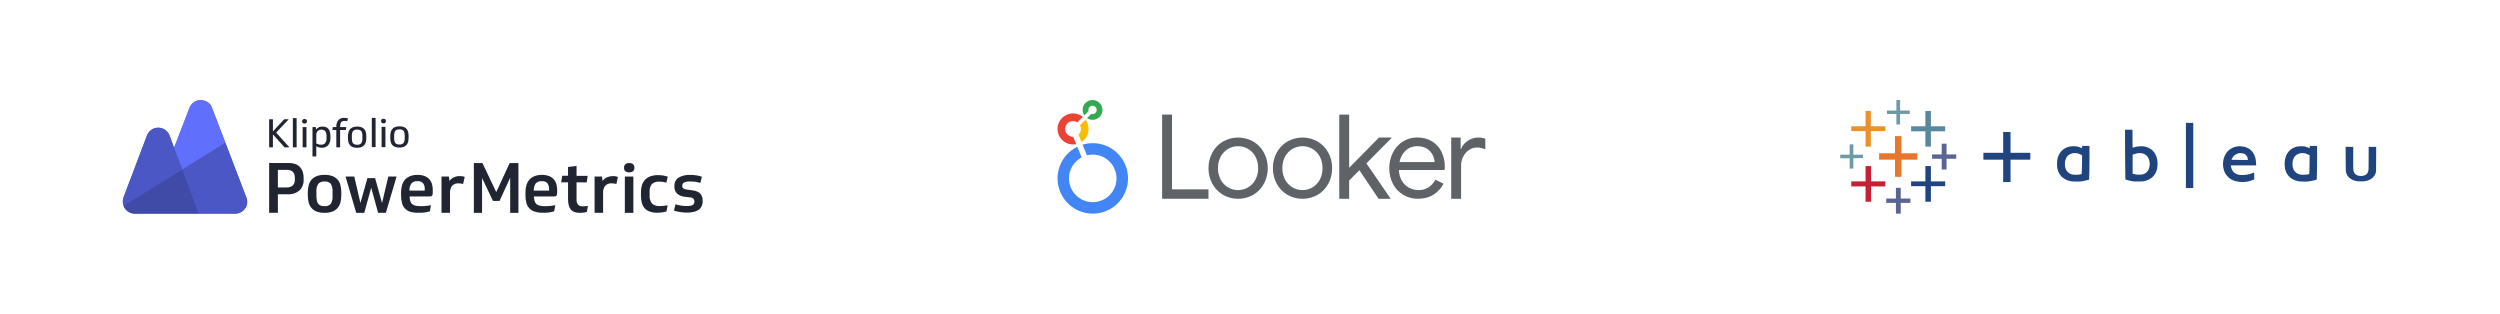 <?xml version="1.0" encoding="utf-8"?>
<svg xmlns="http://www.w3.org/2000/svg" fill="none" height="138" viewBox="0 0 1100 138" width="1100">
<g filter="url(#filter0_d_129_3888)">
<rect fill="white" height="110" rx="32" width="335.165" x="14" y="10"/>
<path d="M108.38 82.894L99.193 58.795L93.259 43.433C93.032 42.723 92.633 42.08 92.099 41.561C91.565 41.041 90.912 40.662 90.197 40.457C89.55 40.206 88.86 40.086 88.167 40.105C87.473 40.124 86.791 40.281 86.159 40.566C85.526 40.852 84.957 41.261 84.484 41.77C84.01 42.279 83.643 42.877 83.402 43.529L76.626 61.052L76.607 61.004L74.597 55.531C74.311 54.855 73.892 54.243 73.366 53.732C72.84 53.221 72.218 52.82 71.535 52.554C70.888 52.303 70.198 52.184 69.505 52.203C68.812 52.221 68.129 52.378 67.497 52.664C66.865 52.95 66.295 53.359 65.822 53.868C65.349 54.376 64.981 54.974 64.74 55.627L54.404 82.799C53.926 84.001 53.926 85.341 54.404 86.543C54.517 86.962 54.712 87.353 54.979 87.695C55.465 88.415 56.121 89.003 56.89 89.405C57.658 89.807 58.514 90.011 59.381 89.999H103.499C104.366 90.011 105.222 89.807 105.99 89.405C106.759 89.003 107.415 88.415 107.901 87.695C108.395 87.008 108.7 86.202 108.784 85.359C108.868 84.516 108.729 83.666 108.38 82.894Z" fill="#4B57C5"/>
<path d="M87.517 89.999H59.314C58.456 89.998 57.611 89.789 56.851 89.389C56.091 88.99 55.439 88.412 54.95 87.705C54.695 87.336 54.489 86.936 54.337 86.514L80.177 70.557L87.517 89.999Z" fill="#404BA8"/>
<path d="M107.786 87.686C107.299 88.398 106.646 88.981 105.884 89.384C105.122 89.787 104.274 89.998 103.413 89.999L87.517 89.999L80.177 70.557L99.135 58.795L108.361 82.798C108.668 83.599 108.776 84.462 108.676 85.313C108.576 86.165 108.27 86.979 107.786 87.686Z" fill="#4B57C5"/>
<path d="M99.135 58.795L80.177 70.557L76.562 61.021L83.344 43.433C83.726 42.424 84.404 41.555 85.29 40.942C86.175 40.328 87.226 40 88.302 40C89.377 40 90.428 40.328 91.313 40.942C92.199 41.555 92.878 42.424 93.259 43.433L99.135 58.795Z" fill="#6070FC"/>
<path d="M80.177 70.557L54.337 86.514C53.888 85.317 53.888 83.996 54.337 82.798L64.635 55.607C65.013 54.604 65.684 53.739 66.561 53.125C67.438 52.511 68.479 52.178 69.548 52.169C70.617 52.159 71.664 52.474 72.552 53.073C73.439 53.671 74.125 54.524 74.521 55.521L76.559 61.003L80.177 70.557Z" fill="#4B57C5"/>
<path d="M120.084 55.137V60.813H118.423V48.49H120.084V53.804L125.051 48.49H127.025L121.503 54.34L127.336 60.813H125.173L120.084 55.137Z" fill="#202531"/>
<path d="M130.518 60.831H128.857V47.971H130.518V60.831Z" fill="#202531"/>
<path d="M133.997 48.369C134.712 48.369 135.07 48.704 135.07 49.373C135.07 50.043 134.712 50.377 133.997 50.377C133.281 50.377 132.924 50.042 132.924 49.373C132.924 48.704 133.282 48.369 133.997 48.369ZM133.166 51.9H134.845V60.831H133.166V51.9Z" fill="#202531"/>
<path d="M145.385 56.694C145.473 57.859 145.114 59.013 144.381 59.922C144.021 60.291 143.586 60.578 143.105 60.765C142.625 60.951 142.11 61.033 141.595 61.004C141.172 61.009 140.749 60.956 140.34 60.848C139.931 60.73 139.539 60.561 139.172 60.346V64.846H137.493V51.9H138.947L139.085 52.956C139.421 52.522 139.859 52.179 140.361 51.959C140.863 51.738 141.412 51.646 141.959 51.692C142.454 51.684 142.946 51.767 143.412 51.935C143.832 52.092 144.205 52.354 144.494 52.696C144.812 53.089 145.039 53.547 145.161 54.038C145.322 54.685 145.397 55.352 145.385 56.019L145.385 56.694ZM143.671 56.123C143.747 55.294 143.562 54.462 143.144 53.743C142.937 53.504 142.676 53.317 142.382 53.198C142.089 53.079 141.772 53.032 141.456 53.059C141.145 53.036 140.832 53.076 140.537 53.179C140.242 53.282 139.972 53.444 139.743 53.657C139.304 54.239 139.101 54.965 139.172 55.69V59.117C139.471 59.285 139.787 59.419 140.115 59.515C140.473 59.613 140.843 59.66 141.214 59.654C141.566 59.691 141.922 59.644 142.253 59.518C142.584 59.392 142.88 59.189 143.118 58.927C143.539 58.249 143.733 57.455 143.671 56.66L143.671 56.123Z" fill="#202531"/>
<path d="M152.377 51.9L152.169 53.198H149.642V60.831H147.981V53.198H146.251L146.458 51.9H147.981C147.897 50.81 148.214 49.726 148.873 48.854C149.21 48.505 149.619 48.235 150.072 48.062C150.525 47.888 151.01 47.816 151.494 47.85C151.796 47.848 152.098 47.874 152.395 47.928C152.634 47.971 152.871 48.026 153.105 48.092L152.793 49.338C152.425 49.246 152.047 49.2 151.668 49.2C151.329 49.189 150.992 49.242 150.673 49.356C150.423 49.451 150.209 49.62 150.058 49.84C149.894 50.095 149.785 50.381 149.738 50.68C149.669 51.083 149.637 51.491 149.643 51.9L152.377 51.9Z" fill="#202531"/>
<path d="M157.138 51.684C157.81 51.662 158.48 51.771 159.11 52.004C159.592 52.19 160.018 52.497 160.348 52.895C160.661 53.291 160.88 53.753 160.988 54.245C161.114 54.802 161.175 55.371 161.171 55.941V56.755C161.176 57.332 161.109 57.907 160.972 58.468C160.851 58.962 160.624 59.423 160.305 59.818C159.971 60.215 159.542 60.522 159.059 60.709C158.445 60.939 157.793 61.048 157.138 61.029C156.466 61.051 155.796 60.942 155.165 60.709C154.683 60.523 154.257 60.217 153.927 59.818C153.614 59.422 153.395 58.961 153.287 58.468C153.161 57.906 153.1 57.331 153.105 56.755V55.941C153.1 55.37 153.167 54.8 153.304 54.245C153.424 53.752 153.651 53.29 153.97 52.895C154.304 52.498 154.733 52.192 155.216 52.004C155.83 51.774 156.483 51.665 157.138 51.684ZM157.154 59.68C157.486 59.718 157.821 59.677 158.134 59.562C158.447 59.446 158.728 59.258 158.955 59.014C159.346 58.348 159.522 57.577 159.457 56.807V55.907C159.464 55.463 159.426 55.019 159.344 54.583C159.287 54.26 159.157 53.955 158.963 53.691C158.78 53.457 158.534 53.28 158.254 53.181C157.9 53.062 157.528 53.006 157.154 53.016C156.779 53.006 156.404 53.062 156.047 53.181C155.764 53.278 155.514 53.456 155.329 53.691C155.135 53.956 155.002 54.26 154.939 54.583C154.852 55.019 154.811 55.462 154.818 55.907V56.807C154.811 57.254 154.852 57.701 154.939 58.139C154.999 58.462 155.133 58.767 155.329 59.031C155.516 59.261 155.765 59.433 156.047 59.524C156.405 59.636 156.779 59.689 157.154 59.68Z" fill="#202531"/>
<path d="M165.259 60.727H163.598V47.867H165.259V60.727Z" fill="#202531"/>
<path d="M168.738 48.266C169.454 48.266 169.811 48.6 169.811 49.269C169.811 49.939 169.454 50.273 168.738 50.273C168.022 50.273 167.665 49.938 167.665 49.269C167.665 48.6 168.022 48.266 168.738 48.266ZM167.907 51.796H169.586V60.727H167.907V51.796Z" fill="#202531"/>
<path d="M175.749 51.58C176.421 51.559 177.092 51.667 177.723 51.9C178.205 52.087 178.631 52.393 178.96 52.791C179.273 53.187 179.492 53.649 179.601 54.142C179.726 54.698 179.787 55.267 179.782 55.837V56.651C179.787 57.228 179.72 57.804 179.583 58.364C179.463 58.858 179.235 59.319 178.916 59.715C178.583 60.112 178.154 60.418 177.67 60.606C177.057 60.836 176.404 60.944 175.749 60.926C175.077 60.947 174.407 60.838 173.776 60.606C173.294 60.419 172.868 60.112 172.539 59.715C172.226 59.319 172.007 58.857 171.898 58.364C171.773 57.802 171.712 57.227 171.717 56.651V55.837C171.712 55.266 171.779 54.696 171.916 54.142C172.036 53.648 172.263 53.187 172.582 52.791C172.916 52.394 173.344 52.088 173.828 51.9C174.442 51.67 175.094 51.561 175.749 51.58ZM175.767 59.576C176.098 59.614 176.434 59.573 176.746 59.458C177.059 59.342 177.34 59.154 177.567 58.91C177.958 58.244 178.133 57.473 178.068 56.703V55.803C178.075 55.359 178.037 54.916 177.956 54.479C177.899 54.157 177.768 53.852 177.575 53.587C177.392 53.353 177.146 53.176 176.866 53.077C176.512 52.958 176.14 52.902 175.767 52.912C175.391 52.903 175.016 52.959 174.659 53.077C174.375 53.175 174.126 53.352 173.941 53.587C173.747 53.852 173.614 54.157 173.552 54.479C173.464 54.915 173.423 55.359 173.431 55.803V56.703C173.423 57.15 173.464 57.597 173.552 58.036C173.611 58.359 173.744 58.664 173.941 58.927C174.127 59.157 174.377 59.329 174.659 59.42C175.017 59.532 175.391 59.585 175.767 59.576Z" fill="#202531"/>
<path d="M122.269 81.483V89.637H118.423V67.733H127.077C128.092 67.707 129.104 67.873 130.057 68.224C130.83 68.515 131.522 68.987 132.077 69.599C132.602 70.188 132.996 70.883 133.231 71.637C133.484 72.466 133.608 73.328 133.596 74.195V74.935C133.657 75.826 133.527 76.721 133.215 77.558C132.904 78.395 132.417 79.156 131.788 79.791C130.286 81.027 128.363 81.634 126.423 81.483H122.269ZM122.269 78.474H126.057C127.037 78.544 128.008 78.246 128.779 77.637C129.116 77.295 129.377 76.885 129.543 76.433C129.709 75.982 129.776 75.501 129.74 75.022V74.32C129.805 73.359 129.506 72.408 128.904 71.656C128.541 71.327 128.113 71.076 127.648 70.92C127.183 70.765 126.69 70.708 126.202 70.752H122.269V78.474Z" fill="#202531"/>
<path d="M142.817 72.935C144.024 72.897 145.226 73.097 146.356 73.522C147.229 73.858 148.006 74.407 148.615 75.118C149.199 75.824 149.611 76.657 149.817 77.55C150.063 78.557 150.182 79.591 150.173 80.627V81.916C150.178 82.926 150.065 83.932 149.836 84.916C149.628 85.809 149.227 86.645 148.663 87.368C148.061 88.101 147.284 88.67 146.404 89.022C145.262 89.468 144.042 89.677 142.817 89.637C141.602 89.674 140.391 89.478 139.25 89.06C138.376 88.714 137.601 88.159 136.99 87.445C136.413 86.726 136.003 85.889 135.788 84.993C135.547 83.985 135.427 82.952 135.432 81.916V80.627C135.424 79.59 135.55 78.556 135.807 77.55C136.021 76.658 136.436 75.826 137.019 75.118C137.632 74.41 138.407 73.863 139.279 73.522C140.408 73.097 141.611 72.897 142.817 72.935ZM142.817 86.714C143.321 86.769 143.831 86.705 144.306 86.526C144.78 86.348 145.206 86.059 145.548 85.685C146.163 84.62 146.435 83.391 146.327 82.166V80.377C146.433 79.163 146.164 77.945 145.557 76.887C145.214 76.511 144.787 76.222 144.311 76.043C143.835 75.865 143.323 75.801 142.817 75.858C142.306 75.805 141.79 75.871 141.308 76.049C140.826 76.228 140.392 76.514 140.038 76.887C139.398 77.933 139.112 79.156 139.221 80.377V82.166C139.216 82.906 139.294 83.645 139.452 84.368C139.552 84.877 139.773 85.356 140.096 85.762C140.394 86.11 140.784 86.366 141.221 86.502C141.749 86.656 142.297 86.727 142.846 86.714H142.817Z" fill="#202531"/>
<path d="M168.096 85.329L170.865 73.666H174.5L169.788 89.637H166.375L163.327 78.599L160.279 89.656H156.74L152.038 73.685H155.884L158.586 85.329L161.663 74.368H165.048L168.096 85.329Z" fill="#202531"/>
<path d="M180.221 82.445C180.241 83.137 180.344 83.825 180.528 84.493C180.666 84.997 180.946 85.452 181.336 85.8C181.783 86.159 182.312 86.404 182.875 86.512C183.692 86.669 184.523 86.74 185.355 86.724C186.023 86.726 186.691 86.694 187.355 86.627C188.009 86.57 188.769 86.454 189.634 86.291L189.144 88.974C188.829 89.082 188.508 89.172 188.182 89.243C187.798 89.329 187.384 89.397 186.932 89.464C186.48 89.531 186.019 89.57 185.548 89.599C185.077 89.627 184.586 89.599 184.163 89.599C182.93 89.654 181.697 89.511 180.509 89.175C179.607 88.893 178.792 88.383 178.144 87.695C177.523 87.004 177.081 86.172 176.855 85.272C176.586 84.18 176.457 83.059 176.471 81.935V80.637C176.461 79.577 176.603 78.522 176.894 77.502C177.144 76.606 177.587 75.776 178.192 75.07C178.815 74.376 179.592 73.839 180.461 73.502C181.509 73.109 182.622 72.92 183.74 72.945C184.837 72.913 185.929 73.103 186.952 73.502C187.737 73.826 188.438 74.326 189 74.964C189.514 75.573 189.885 76.289 190.086 77.06C190.305 77.846 190.415 78.658 190.413 79.474V80.704C190.417 81.007 190.392 81.31 190.336 81.608C190.306 81.811 190.21 81.999 190.062 82.142C189.914 82.285 189.723 82.374 189.519 82.397C189.232 82.44 188.943 82.459 188.653 82.454L180.221 82.445ZM183.634 75.714C183.159 75.673 182.68 75.738 182.233 75.905C181.786 76.071 181.381 76.334 181.048 76.675C180.406 77.609 180.092 78.728 180.153 79.858H186.884V79.214C186.947 78.283 186.685 77.359 186.144 76.599C185.819 76.272 185.424 76.023 184.99 75.87C184.556 75.717 184.092 75.663 183.634 75.714Z" fill="#202531"/>
<path d="M203.778 76.945L202.884 76.762C202.544 76.706 202.2 76.677 201.855 76.675C201.319 76.624 200.777 76.692 200.27 76.875C199.763 77.058 199.303 77.351 198.923 77.733C198.244 78.675 197.92 79.826 198.009 80.983V89.637H194.259V73.685H197.519L197.769 75.608C198.262 74.922 198.924 74.375 199.692 74.022C200.553 73.639 201.49 73.455 202.432 73.483C202.796 73.477 203.16 73.502 203.519 73.56C203.847 73.616 204.169 73.703 204.48 73.82L203.778 76.945Z" fill="#202531"/>
<path d="M212.288 67.752L218.346 80.522L224.259 67.752H228.105V89.656H224.48V74.175L219.798 84.425H216.913L212.105 74.329V89.656H208.5V67.752H212.288Z" fill="#202531"/>
<path d="M234.913 82.445C234.938 83.137 235.041 83.824 235.221 84.493C235.361 84.998 235.645 85.453 236.038 85.8C236.485 86.159 237.013 86.404 237.576 86.512C238.393 86.67 239.225 86.741 240.057 86.724C240.725 86.725 241.393 86.693 242.057 86.627C242.711 86.57 243.471 86.454 244.336 86.291L243.836 88.974C243.521 89.083 243.2 89.173 242.874 89.243C242.499 89.329 242.086 89.397 241.634 89.464C241.182 89.531 240.673 89.57 240.249 89.599C239.826 89.627 239.288 89.599 238.865 89.599C237.641 89.629 236.421 89.464 235.249 89.108C234.343 88.828 233.525 88.318 232.875 87.627C232.255 86.94 231.812 86.112 231.586 85.214C231.312 84.124 231.182 83.002 231.201 81.877V80.637C231.188 79.578 231.327 78.522 231.615 77.502C231.868 76.606 232.315 75.776 232.923 75.07C233.542 74.376 234.316 73.839 235.182 73.502C236.23 73.11 237.343 72.921 238.461 72.945C239.561 72.913 240.657 73.102 241.682 73.502C242.467 73.824 243.165 74.324 243.721 74.964C244.242 75.57 244.617 76.287 244.817 77.06C245.031 77.847 245.141 78.658 245.144 79.474V80.704C245.148 81.007 245.122 81.31 245.067 81.608C245.037 81.811 244.941 81.999 244.793 82.142C244.645 82.285 244.454 82.374 244.249 82.397C243.963 82.439 243.674 82.458 243.384 82.454L234.913 82.445ZM238.336 75.714C237.861 75.673 237.382 75.737 236.935 75.904C236.487 76.07 236.082 76.334 235.749 76.675C235.104 77.607 234.789 78.727 234.855 79.858H241.586V79.214C241.649 78.283 241.387 77.359 240.846 76.599C240.521 76.272 240.126 76.023 239.692 75.87C239.257 75.717 238.794 75.663 238.336 75.714Z" fill="#202531"/>
<path d="M253.682 76.214V83.743C253.598 84.584 253.835 85.425 254.346 86.099C254.635 86.354 254.974 86.547 255.341 86.666C255.708 86.785 256.096 86.828 256.48 86.791C256.882 86.794 257.283 86.775 257.682 86.733C258.022 86.709 258.36 86.657 258.692 86.579L258.23 89.224C257.813 89.372 257.381 89.475 256.942 89.531C256.411 89.616 255.874 89.658 255.336 89.656C254.516 89.675 253.698 89.565 252.913 89.329C252.269 89.141 251.687 88.782 251.23 88.291C250.761 87.736 250.432 87.076 250.269 86.368C250.032 85.461 249.922 84.526 249.942 83.589V76.214H246.932L247.355 73.329H249.932V69.474L253.682 68.983V73.377H258.586L258.153 76.262L253.682 76.214Z" fill="#202531"/>
<path d="M271.221 76.945L270.326 76.762C269.97 76.703 269.61 76.674 269.249 76.675C268.707 76.619 268.158 76.684 267.644 76.867C267.13 77.05 266.663 77.346 266.278 77.733C265.599 78.675 265.276 79.826 265.365 80.983V89.637H261.615V73.685H264.874L265.124 75.608C265.617 74.922 266.28 74.375 267.047 74.022C268.266 73.529 269.593 73.37 270.894 73.56C271.221 73.617 271.543 73.704 271.855 73.82L271.221 76.945Z" fill="#202531"/>
<path d="M274.932 73.685H278.682V89.656H274.932V73.685Z" fill="#202531"/>
<path d="M293.278 89.012C292.631 89.211 291.968 89.359 291.297 89.454C290.619 89.553 289.935 89.601 289.249 89.599C288.065 89.634 286.885 89.448 285.769 89.05C284.912 88.739 284.151 88.213 283.557 87.522C282.987 86.827 282.583 86.011 282.374 85.137C282.126 84.131 282.006 83.097 282.019 82.06V80.522C282.005 79.479 282.154 78.441 282.461 77.445C282.736 76.563 283.206 75.755 283.836 75.079C284.49 74.395 285.297 73.878 286.192 73.57C287.294 73.2 288.452 73.024 289.615 73.05C290.375 73.045 291.134 73.106 291.884 73.233C292.534 73.349 293.176 73.503 293.807 73.695L293.201 76.368C292.757 76.234 292.304 76.131 291.845 76.06C291.305 75.971 290.758 75.93 290.211 75.935C289.601 75.871 288.984 75.93 288.397 76.11C287.81 76.29 287.266 76.587 286.797 76.983C286.047 78.013 285.704 79.283 285.836 80.55V81.839C285.704 83.174 286.082 84.511 286.894 85.579C287.384 85.989 287.951 86.297 288.562 86.486C289.173 86.674 289.815 86.738 290.451 86.675C291.021 86.676 291.589 86.637 292.153 86.56C292.717 86.49 293.246 86.403 293.74 86.3L293.278 89.012Z" fill="#202531"/>
<path d="M304.855 79.781C305.572 79.849 306.271 80.041 306.922 80.349C307.423 80.575 307.871 80.902 308.24 81.31C308.569 81.707 308.812 82.169 308.951 82.666C309.093 83.163 309.164 83.678 309.163 84.195V84.502C309.185 85.303 309.017 86.097 308.672 86.82C308.356 87.46 307.875 88.004 307.278 88.397C306.61 88.819 305.87 89.115 305.095 89.272C304.169 89.463 303.224 89.556 302.278 89.55C301.352 89.546 300.426 89.479 299.509 89.349C298.505 89.21 297.514 88.988 296.547 88.685L297.201 85.916C298.06 86.159 298.934 86.349 299.817 86.483C300.59 86.598 301.371 86.656 302.153 86.656C302.724 86.668 303.294 86.619 303.855 86.512C304.222 86.451 304.575 86.32 304.893 86.127C305.123 85.983 305.299 85.766 305.393 85.512C305.494 85.248 305.543 84.967 305.538 84.685C305.552 84.263 305.427 83.847 305.182 83.502C304.785 83.108 304.251 82.88 303.692 82.868L301.413 82.589C300.106 82.512 298.862 82.004 297.874 81.147C297.489 80.747 297.19 80.273 296.995 79.754C296.8 79.235 296.713 78.681 296.74 78.127V77.82C296.696 77.108 296.84 76.398 297.155 75.759C297.47 75.12 297.947 74.574 298.538 74.175C300.1 73.275 301.892 72.854 303.692 72.964C304.697 72.954 305.701 73.034 306.692 73.204C307.418 73.326 308.133 73.513 308.826 73.762L308.153 76.502C307.466 76.28 306.762 76.116 306.047 76.012C305.318 75.905 304.582 75.854 303.845 75.858C302.862 75.777 301.874 75.929 300.961 76.3C300.713 76.444 300.51 76.654 300.375 76.908C300.241 77.161 300.181 77.447 300.201 77.733C300.181 77.953 300.212 78.174 300.292 78.379C300.372 78.585 300.499 78.768 300.663 78.916C301.16 79.212 301.72 79.386 302.297 79.425L304.855 79.781Z" fill="#202531"/>
<path d="M276.855 67.752C277.482 67.694 278.107 67.884 278.596 68.281C278.782 68.488 278.925 68.729 279.018 68.992C279.11 69.254 279.15 69.532 279.134 69.81C279.151 70.087 279.112 70.364 279.02 70.625C278.927 70.886 278.783 71.125 278.596 71.329C278.083 71.68 277.476 71.867 276.855 71.867C276.234 71.867 275.628 71.68 275.115 71.329C274.927 71.125 274.783 70.886 274.691 70.625C274.598 70.364 274.559 70.087 274.576 69.81C274.561 69.532 274.6 69.254 274.693 68.992C274.785 68.729 274.928 68.488 275.115 68.281C275.604 67.885 276.228 67.695 276.855 67.752Z" fill="#202531"/>
</g>
<rect fill="white" height="46" rx="2" transform="rotate(45 398.006 42.843)" width="16" x="398.006" y="42.843"/>
<g filter="url(#filter1_d_129_3888)">
<rect fill="white" height="46" rx="2" transform="rotate(135 409.006 75.843)" width="16" x="409.006" y="75.843"/>
</g>
<g filter="url(#filter2_d_129_3888)">
<rect fill="white" height="110" rx="32" width="268.226" x="425.319" y="10"/>
<path d="M480.719 40C479.926 40 479.149 40.216 478.469 40.624C477.79 41.032 477.234 41.618 476.862 42.317C476.489 43.017 476.314 43.804 476.354 44.596C476.395 45.388 476.65 46.153 477.092 46.811L478.959 44.946C478.898 44.76 478.867 44.566 478.867 44.37C478.867 44.005 478.975 43.648 479.178 43.345C479.381 43.042 479.669 42.806 480.005 42.666C480.342 42.527 480.713 42.49 481.071 42.561C481.428 42.632 481.757 42.808 482.015 43.066C482.272 43.324 482.448 43.652 482.519 44.01C482.59 44.367 482.554 44.738 482.414 45.075C482.275 45.412 482.038 45.7 481.735 45.902C481.432 46.105 481.076 46.213 480.711 46.213C480.516 46.214 480.322 46.182 480.137 46.121L478.272 47.986C478.838 48.37 479.486 48.615 480.164 48.703C480.842 48.791 481.532 48.718 482.177 48.491C482.822 48.263 483.404 47.888 483.878 47.395C484.351 46.901 484.702 46.303 484.902 45.65C485.103 44.996 485.147 44.304 485.031 43.63C484.915 42.956 484.643 42.319 484.236 41.769C483.829 41.22 483.299 40.773 482.688 40.466C482.077 40.159 481.403 39.999 480.719 40Z" fill="#34A853"/>
<path d="M478.98 52.734C478.983 51.258 478.505 49.822 477.618 48.642L475.195 51.062C475.563 51.736 475.698 52.513 475.578 53.272C475.458 54.03 475.09 54.728 474.531 55.255L475.848 58.474C476.808 57.855 477.598 57.006 478.145 56.003C478.692 55.001 478.979 53.877 478.98 52.734Z" fill="#FBBC04"/>
<path d="M472.208 56.208H472.145C471.603 56.208 471.069 56.082 470.585 55.839C470.101 55.596 469.68 55.243 469.356 54.808C469.033 54.374 468.815 53.87 468.721 53.336C468.627 52.802 468.659 52.254 468.814 51.735C468.969 51.216 469.244 50.74 469.616 50.346C469.987 49.952 470.446 49.65 470.955 49.465C471.464 49.28 472.01 49.216 472.548 49.279C473.086 49.341 473.602 49.529 474.055 49.827L476.454 47.427C475.605 46.739 474.603 46.264 473.532 46.043C472.462 45.822 471.354 45.862 470.301 46.158C469.249 46.454 468.283 46.998 467.485 47.745C466.686 48.491 466.079 49.419 465.713 50.449C465.347 51.479 465.234 52.582 465.383 53.665C465.532 54.748 465.939 55.78 466.569 56.673C467.199 57.566 468.034 58.295 469.005 58.799C469.975 59.302 471.052 59.566 472.145 59.566C472.608 59.567 473.071 59.521 473.525 59.429L472.208 56.208Z" fill="#EA4335"/>
<path d="M480.811 58.992C479.294 58.991 477.785 59.212 476.333 59.648L478.253 64.339C479.089 64.132 479.947 64.028 480.808 64.028C483.228 64.029 485.572 64.868 487.442 66.404C489.312 67.939 490.592 70.076 491.063 72.449C491.535 74.822 491.169 77.285 490.028 79.419C488.887 81.553 487.041 83.225 484.806 84.15C482.57 85.076 480.083 85.198 477.768 84.495C475.452 83.792 473.452 82.309 472.108 80.297C470.764 78.285 470.159 75.869 470.397 73.461C470.634 71.053 471.699 68.802 473.41 67.091C474.146 66.357 474.986 65.736 475.904 65.248L474.005 60.57C470.586 62.245 467.902 65.119 466.465 68.644C465.029 72.17 464.94 76.101 466.215 79.689C467.49 83.276 470.041 86.269 473.381 88.096C476.721 89.924 480.616 90.459 484.325 89.6C488.034 88.74 491.297 86.546 493.492 83.436C495.688 80.325 496.662 76.515 496.229 72.733C495.797 68.95 493.987 65.459 491.146 62.925C488.305 60.39 484.631 58.99 480.824 58.99L480.811 58.992Z" fill="#4285F4"/>
<path d="M511.331 46.411H515.69V79.315H531.738V83.458H511.331V46.411Z" fill="#5F6368"/>
<path d="M538.056 81.675C536.088 80.507 534.479 78.82 533.405 76.8C532.282 74.705 531.709 72.36 531.737 69.983C531.71 67.611 532.284 65.269 533.405 63.178C534.479 61.157 536.088 59.471 538.056 58.303C540.099 57.128 542.415 56.51 544.772 56.51C547.129 56.51 549.445 57.128 551.488 58.303C553.456 59.472 555.065 61.158 556.142 63.178C557.263 65.273 557.837 67.618 557.809 69.994C557.837 72.37 557.263 74.715 556.142 76.81C555.066 78.829 553.457 80.516 551.491 81.685C549.447 82.86 547.132 83.478 544.775 83.478C542.418 83.478 540.102 82.86 538.058 81.685L538.056 81.675ZM549.118 78.467C550.486 77.666 551.608 76.504 552.36 75.109C553.202 73.534 553.622 71.768 553.579 69.983C553.621 68.198 553.201 66.433 552.36 64.858C551.61 63.463 550.491 62.302 549.126 61.5C547.806 60.727 546.302 60.323 544.772 60.331C543.209 60.324 541.673 60.742 540.328 61.539C538.983 62.337 537.879 63.483 537.134 64.858C536.295 66.433 535.876 68.199 535.917 69.983C535.875 71.768 536.295 73.533 537.134 75.109C537.69 76.128 538.444 77.025 539.352 77.748C540.26 78.471 541.304 79.005 542.421 79.318C543.539 79.631 544.708 79.717 545.86 79.571C547.011 79.424 548.122 79.049 549.126 78.467H549.118Z" fill="#5F6368"/>
<path d="M566.391 81.675C564.424 80.505 562.815 78.819 561.739 76.8C560.618 74.704 560.045 72.36 560.072 69.983C560.047 67.611 560.62 65.27 561.739 63.178C562.815 61.158 564.424 59.472 566.391 58.303C568.434 57.128 570.75 56.51 573.107 56.51C575.464 56.51 577.78 57.128 579.823 58.303C581.791 59.471 583.401 61.157 584.477 63.178C585.598 65.273 586.172 67.618 586.144 69.994C586.172 72.37 585.598 74.715 584.477 76.81C583.402 78.83 581.793 80.516 579.826 81.685C577.782 82.86 575.466 83.478 573.11 83.478C570.753 83.478 568.437 82.86 566.393 81.685L566.391 81.675ZM577.453 78.467C578.818 77.664 579.936 76.503 580.687 75.109C581.527 73.534 581.947 71.768 581.906 69.983C581.947 68.198 581.527 66.433 580.687 64.858C579.936 63.464 578.818 62.302 577.453 61.5C576.133 60.727 574.629 60.323 573.099 60.331C571.561 60.325 570.049 60.728 568.719 61.5C567.343 62.296 566.215 63.459 565.461 64.858C564.62 66.433 564.2 68.198 564.242 69.983C564.199 71.768 564.619 73.534 565.461 75.109C566.215 76.508 567.343 77.671 568.719 78.467C570.049 79.238 571.561 79.642 573.099 79.636C574.632 79.646 576.14 79.242 577.463 78.467H577.453Z" fill="#5F6368"/>
<path d="M589.275 46.411H593.632V69.83L606.748 56.506H612.279V56.711L601.217 67.881L611.779 83.263V83.458H606.553L598.143 70.894L593.632 75.417V83.458H589.275V46.411Z" fill="#5F6368"/>
<path d="M617.402 81.724C615.485 80.572 613.926 78.909 612.898 76.923C611.798 74.792 611.244 72.422 611.283 70.025C611.265 67.693 611.786 65.388 612.806 63.29C613.767 61.275 615.264 59.562 617.133 58.339C619.051 57.099 621.294 56.457 623.578 56.495C626.064 56.495 628.22 57.051 630.046 58.162C631.863 59.262 633.326 60.86 634.26 62.766C635.268 64.865 635.768 67.171 635.72 69.498C635.718 69.931 635.684 70.363 635.62 70.791H615.51C615.611 72.723 616.075 74.349 616.904 75.669C617.667 76.932 618.76 77.964 620.064 78.653C621.299 79.306 622.674 79.648 624.07 79.649C627.385 79.649 629.889 78.123 631.582 75.071L635.164 76.812C634.142 78.792 632.615 80.466 630.736 81.664C628.845 82.859 626.573 83.457 623.92 83.457C621.629 83.495 619.372 82.895 617.402 81.724ZM631.242 67.296C631.162 66.185 630.857 65.102 630.347 64.112C629.775 63.008 628.915 62.079 627.858 61.426C626.73 60.695 625.305 60.33 623.58 60.33C621.705 60.287 619.885 60.974 618.505 62.245C617.113 63.523 616.201 65.207 615.769 67.296H631.242Z" fill="#5F6368"/>
<path d="M638.533 56.511H642.684V61.515H642.889C643.402 60.079 644.393 58.883 645.863 57.926C647.224 57.006 648.827 56.51 650.47 56.498C651.523 56.471 652.571 56.664 653.546 57.064V61.729C652.398 61.17 651.135 60.889 649.859 60.907C648.613 60.901 647.396 61.278 646.371 61.987C645.295 62.724 644.422 63.721 643.832 64.884C643.201 66.098 642.876 67.448 642.884 68.816V83.458H638.533V56.511Z" fill="#5F6368"/>
</g>
<rect fill="white" height="46" rx="2" transform="rotate(45 742.386 42.843)" width="16" x="742.386" y="42.843"/>
<g filter="url(#filter3_d_129_3888)">
<rect fill="white" height="46" rx="2" transform="rotate(135 753.386 75.843)" width="16" x="753.386" y="75.843"/>
</g>
<g filter="url(#filter4_d_129_3888)">
<rect fill="white" height="110" rx="32" width="315.821" x="769.699" y="10"/>
<path d="M834.407 42.311V44.632H830.256V46.142H834.407V50.764H836.029V46.142H840.284V44.632H836.029V40H834.407V42.311Z" fill="#7099A6"/>
<path d="M820.841 48.198V51.566H814.558V53.679H820.841V60.519H823.171V53.679H829.548V51.566H823.171V44.83H820.841V48.198Z" fill="#EB912C"/>
<path d="M847.171 48.198V51.566H840.888V53.783H847.171V60.519H849.595V53.783H855.878V51.566H849.595V44.83H847.171V48.198Z" fill="#59879B"/>
<path d="M833.803 59.67V63.443H826.812V66.254H833.803V73.802H836.633V66.254H843.624V63.443H836.633V55.896H833.803V59.67Z" fill="#E8762C"/>
<path d="M854.359 61.575V63.943H850.104V65.858H854.359V70.585H856.482V65.858H860.737V63.943H856.482V59.217H854.359V61.575Z" fill="#5B6591"/>
<path d="M813.85 61.783V64.047H809.699V65.651H813.85V70.179H815.473V65.651L819.728 65.5V64.047H815.473V59.519H813.85V61.783Z" fill="#7099A6"/>
<path d="M820.841 72.444V75.811H814.558V78.028H820.841V84.764H823.265V78.028H829.548V75.811H823.265V69.076H820.841V72.444Z" fill="#C72035"/>
<path d="M847.171 72.444V75.811H840.888V77.925H847.171V84.764H849.595V77.925H855.878V75.811H849.595V69.076H847.171V72.444Z" fill="#1F447E"/>
<path d="M834.209 81V83.358H829.954V85.273H834.209V90H836.331V85.273H840.586V83.358H836.331V78.632H834.209V81Z" fill="#5B6591"/>
<path d="M965.039 50.057V78.736H961.803V50.057H965.039ZM884.633 54.085V63.236H893.34V66.255H884.633V76.113H881.397V66.255H872.689V63.236H881.397V54.085H884.633ZM985.906 60.368C986.491 60.396 987.237 60.491 987.576 60.575C987.906 60.66 988.454 60.858 988.784 61.019C989.123 61.17 989.671 61.5 990.001 61.755C990.34 62.01 990.812 62.481 991.057 62.802C991.303 63.123 991.652 63.708 991.84 64.094C992.029 64.481 992.274 65.16 992.388 65.604C992.501 66.047 992.633 66.943 992.737 68.774H981.548L981.614 69.151C981.642 69.359 981.765 69.802 981.859 70.132C981.963 70.462 982.227 70.981 982.435 71.274C982.642 71.566 982.954 71.915 983.114 72.038C983.284 72.16 983.623 72.368 983.878 72.5C984.123 72.623 984.557 72.783 984.84 72.859C985.123 72.934 985.878 73 986.557 73C987.227 73 988.189 72.934 988.689 72.849C989.189 72.764 989.897 72.594 990.255 72.481C990.614 72.368 991.086 72.189 991.293 72.085C991.501 71.981 991.718 71.887 991.774 71.887C991.838 71.887 991.875 72.414 991.878 74.604L991.878 74.906L991.322 75.16C991.01 75.302 990.369 75.528 989.878 75.67C989.388 75.802 988.491 75.972 987.878 76.038C987.039 76.123 986.472 76.123 985.595 76.038C984.954 75.972 984.02 75.802 983.52 75.66C983.02 75.519 982.293 75.236 981.916 75.028C981.529 74.821 980.878 74.34 980.463 73.953C980.039 73.566 979.51 72.934 979.265 72.547C979.02 72.16 978.718 71.5 978.576 71.085C978.435 70.67 978.265 69.943 978.199 69.481C978.123 68.962 978.105 68.236 978.142 67.67C978.171 67.141 978.293 66.349 978.406 65.906C978.52 65.462 978.793 64.736 979.01 64.293C979.227 63.849 979.633 63.217 979.897 62.887C980.171 62.557 980.708 62.047 981.095 61.755C981.482 61.462 982.133 61.094 982.539 60.925C982.935 60.755 983.623 60.557 984.057 60.472C984.576 60.377 985.199 60.34 985.906 60.368ZM1019.52 60.217V65.274C1019.52 68.057 1019.49 71.387 1019.37 75.019L1018.56 75.264C1018.11 75.396 1017.22 75.604 1016.56 75.708C1015.72 75.859 1014.92 75.915 1013.83 75.915C1012.97 75.915 1011.98 75.868 1011.62 75.811C1011.26 75.745 1010.56 75.566 1010.06 75.406C1009.52 75.236 1008.82 74.906 1008.39 74.623C1007.96 74.349 1007.38 73.868 1007.08 73.538C1006.78 73.217 1006.37 72.651 1006.17 72.293C1005.97 71.934 1005.7 71.274 1005.57 70.84C1005.37 70.208 1005.31 69.717 1005.26 68.576C1005.24 67.66 1005.26 66.849 1005.34 66.406C1005.41 66.019 1005.58 65.368 1005.72 64.953C1005.85 64.538 1006.16 63.877 1006.41 63.491C1006.64 63.104 1007.15 62.491 1007.54 62.132C1007.97 61.736 1008.54 61.33 1009 61.104C1009.42 60.906 1010.02 60.66 1010.36 60.566C1010.69 60.481 1011.51 60.377 1012.18 60.349C1013.08 60.311 1013.6 60.349 1014.15 60.462C1014.58 60.557 1015.21 60.764 1015.58 60.934C1015.93 61.094 1016.25 61.236 1016.26 61.227C1016.27 61.227 1016.28 61.036 1016.28 60.794L1016.28 60.217H1019.52ZM919.369 60.217L919.369 66.508L919.368 67.165C919.36 70.117 919.32 73.015 919.218 75.019L918.406 75.264C917.963 75.396 917.029 75.604 916.331 75.727C915.265 75.906 914.784 75.925 913.246 75.887C911.822 75.849 911.246 75.793 910.614 75.632C910.161 75.51 909.388 75.217 908.888 74.972C908.359 74.708 907.727 74.293 907.369 73.981C907.039 73.679 906.567 73.141 906.34 72.793C906.105 72.434 905.793 71.868 905.661 71.538C905.529 71.208 905.331 70.547 905.237 70.085C905.105 69.406 905.076 68.906 905.114 67.717C905.161 66.576 905.227 66.019 905.388 65.453C905.51 65.038 905.793 64.359 906.01 63.943C906.227 63.528 906.661 62.896 906.982 62.547C907.312 62.189 907.85 61.717 908.18 61.491C908.51 61.274 909.057 60.981 909.397 60.849C909.727 60.717 910.331 60.538 910.737 60.462C911.142 60.387 911.897 60.321 912.406 60.321C912.925 60.321 913.661 60.396 914.057 60.472C914.444 60.557 915.057 60.764 915.425 60.934C915.784 61.094 916.095 61.236 916.105 61.227C916.114 61.227 916.133 61 916.133 60.727V60.217H919.369ZM938.303 53.075L938.303 57.87C938.306 60.826 938.334 61.015 938.482 60.972C938.586 60.934 939.076 60.802 939.576 60.66C940.171 60.5 940.888 60.396 941.652 60.349C942.52 60.311 943.029 60.34 943.671 60.462C944.218 60.566 944.869 60.792 945.444 61.075C945.944 61.321 946.605 61.736 946.916 62.01C947.218 62.274 947.699 62.83 947.972 63.245C948.255 63.66 948.605 64.321 948.755 64.727C948.916 65.123 949.114 65.868 949.208 66.387C949.322 67.066 949.35 67.651 949.312 68.576C949.284 69.264 949.18 70.123 949.086 70.481C949.001 70.84 948.774 71.453 948.595 71.84C948.416 72.227 948.057 72.821 947.803 73.151C947.557 73.481 947.057 73.972 946.699 74.245C946.35 74.519 945.708 74.896 945.293 75.085C944.878 75.283 944.189 75.528 943.774 75.641C943.123 75.821 942.708 75.849 940.84 75.859C939.076 75.868 938.501 75.83 937.803 75.679C937.331 75.576 936.548 75.377 936.076 75.245C935.605 75.113 935.189 74.962 935.152 74.925C935.114 74.887 935.067 69.962 935.048 63.972L935.01 53.075H938.303ZM1035.43 60.623L1035.42 65.679L1035.42 66.077C1035.42 66.141 1035.42 66.205 1035.42 66.268L1035.42 66.98C1035.42 70.12 1035.44 70.724 1035.56 71.207L1035.58 71.258C1035.59 71.301 1035.6 71.343 1035.61 71.387C1035.74 71.764 1035.96 72.208 1036.15 72.434C1036.33 72.641 1036.71 72.925 1036.99 73.057C1037.26 73.189 1037.79 73.34 1038.15 73.387C1038.54 73.443 1039.09 73.443 1039.47 73.387C1039.83 73.34 1040.36 73.189 1040.63 73.057C1040.92 72.925 1041.29 72.641 1041.47 72.434C1041.66 72.208 1041.9 71.764 1042.01 71.387C1042.03 71.338 1042.04 71.29 1042.05 71.24L1042.06 71.202C1042.18 70.704 1042.2 69.806 1042.21 64.216L1042.21 63.765C1042.21 63.688 1042.21 63.611 1042.21 63.532L1042.21 62.29C1042.21 62.203 1042.21 62.115 1042.21 62.026L1042.21 60.623H1045.52L1045.5 66.085C1045.49 70.642 1045.48 71.424 1045.35 71.94L1045.34 71.985C1045.33 72.008 1045.33 72.03 1045.32 72.052L1045.31 72.097L1045.29 72.141C1045.18 72.472 1044.94 72.972 1044.76 73.245C1044.59 73.528 1044.27 73.915 1044.06 74.123C1043.85 74.33 1043.4 74.66 1043.07 74.859C1042.74 75.057 1042.1 75.33 1041.65 75.472C1041.14 75.632 1040.46 75.755 1039.83 75.802C1039.26 75.83 1038.36 75.83 1037.8 75.793C1037.17 75.755 1036.48 75.632 1035.98 75.472C1035.53 75.33 1034.9 75.057 1034.56 74.859C1034.23 74.66 1033.78 74.33 1033.57 74.123C1033.36 73.915 1033.04 73.528 1032.86 73.245C1032.69 72.972 1032.45 72.472 1032.34 72.141L1032.33 72.119L1032.32 72.075C1032.3 72.031 1032.29 71.987 1032.28 71.941L1032.27 71.894C1032.14 71.374 1032.13 70.482 1032.1 66.085L1032.07 60.623H1035.43ZM1013.04 63.349C1012.68 63.349 1012.13 63.425 1011.83 63.5C1011.52 63.585 1011.05 63.774 1010.77 63.925C1010.5 64.076 1010.1 64.387 1009.89 64.623C1009.67 64.859 1009.39 65.274 1009.25 65.557C1009.1 65.83 1008.93 66.34 1008.84 66.689C1008.76 67.028 1008.69 67.698 1008.69 68.17C1008.69 68.641 1008.76 69.311 1008.84 69.651C1008.93 70 1009.09 70.472 1009.21 70.708C1009.33 70.943 1009.64 71.359 1009.9 71.623C1010.15 71.896 1010.57 72.217 1010.81 72.34C1011.07 72.472 1011.52 72.651 1011.83 72.736C1012.18 72.84 1012.76 72.896 1013.43 72.896C1013.99 72.896 1014.79 72.849 1015.19 72.793C1015.6 72.736 1015.98 72.651 1016.04 72.613C1016.12 72.566 1016.17 71.349 1016.2 68.434L1016.23 64.311C1015.21 63.792 1014.64 63.575 1014.3 63.491C1013.97 63.406 1013.41 63.34 1013.04 63.349ZM911.671 63.5C911.369 63.585 910.897 63.774 910.623 63.925C910.35 64.076 909.954 64.387 909.737 64.623C909.52 64.859 909.227 65.274 909.095 65.557C908.954 65.83 908.774 66.34 908.689 66.689C908.605 67.028 908.539 67.651 908.539 68.066C908.539 68.481 908.586 69.094 908.642 69.425C908.708 69.755 908.878 70.302 909.039 70.632C909.227 71.028 909.529 71.434 909.916 71.793C910.293 72.141 910.737 72.434 911.123 72.585C911.595 72.774 911.972 72.83 912.944 72.877C913.633 72.906 914.501 72.868 914.963 72.802C915.406 72.736 915.822 72.651 915.888 72.613C915.963 72.566 916.02 71.255 916.067 68.443L916.133 64.349C915.303 63.896 914.84 63.689 914.557 63.594C914.284 63.491 913.642 63.396 913.142 63.377C912.52 63.349 912.057 63.387 911.671 63.5ZM941.397 63.349C941.01 63.358 940.501 63.406 940.284 63.453C940.057 63.5 939.539 63.66 939.114 63.811L938.359 64.076V72.443C939.944 72.859 940.284 72.887 941.34 72.859C942.378 72.83 942.718 72.783 943.218 72.594C943.548 72.462 944.01 72.217 944.227 72.038C944.454 71.868 944.774 71.547 944.944 71.33C945.114 71.113 945.359 70.66 945.482 70.33C945.614 70 945.765 69.368 945.822 68.925C945.906 68.321 945.906 67.906 945.812 67.264C945.737 66.689 945.576 66.17 945.34 65.679C945.152 65.274 944.822 64.774 944.614 64.566C944.406 64.359 944.029 64.066 943.774 63.925C943.529 63.774 943.048 63.585 942.708 63.5C942.378 63.406 941.784 63.34 941.397 63.349ZM984.784 63.491C984.482 63.575 983.991 63.792 983.689 63.972C983.388 64.151 982.963 64.5 982.737 64.745C982.52 65 982.227 65.415 982.095 65.679C981.963 65.943 981.85 66.198 981.85 66.255C981.85 66.318 983.005 66.355 985.144 66.358L989.095 66.359C988.991 65.613 988.897 65.245 988.822 65.047C988.737 64.859 988.491 64.5 988.274 64.264C988.01 63.972 987.689 63.764 987.322 63.623C987.01 63.519 986.444 63.406 986.057 63.377C985.605 63.358 985.142 63.396 984.784 63.491Z" fill="#1F447E"/>
</g>
<defs>
<filter color-interpolation-filters="sRGB" filterUnits="userSpaceOnUse" height="138" id="filter0_d_129_3888" width="363.165" x="0" y="0">
<feFlood flood-opacity="0" result="BackgroundImageFix"/>
<feColorMatrix in="SourceAlpha" result="hardAlpha" type="matrix" values="0 0 0 0 0 0 0 0 0 0 0 0 0 0 0 0 0 0 127 0"/>
<feOffset dy="4"/>
<feGaussianBlur stdDeviation="7"/>
<feComposite in2="hardAlpha" operator="out"/>
<feColorMatrix type="matrix" values="0 0 0 0 0 0 0 0 0 0 0 0 0 0 0 0 0 0 0.25 0"/>
<feBlend in2="BackgroundImageFix" mode="normal" result="effect1_dropShadow_129_3888"/>
<feBlend in="SourceGraphic" in2="effect1_dropShadow_129_3888" mode="normal" result="shape"/>
</filter>
<filter color-interpolation-filters="sRGB" filterUnits="userSpaceOnUse" height="70.184" id="filter1_d_129_3888" width="70.184" x="351.994" y="34.145">
<feFlood flood-opacity="0" result="BackgroundImageFix"/>
<feColorMatrix in="SourceAlpha" result="hardAlpha" type="matrix" values="0 0 0 0 0 0 0 0 0 0 0 0 0 0 0 0 0 0 127 0"/>
<feOffset dy="4"/>
<feGaussianBlur stdDeviation="7"/>
<feComposite in2="hardAlpha" operator="out"/>
<feColorMatrix type="matrix" values="0 0 0 0 0 0 0 0 0 0 0 0 0 0 0 0 0 0 0.25 0"/>
<feBlend in2="BackgroundImageFix" mode="normal" result="effect1_dropShadow_129_3888"/>
<feBlend in="SourceGraphic" in2="effect1_dropShadow_129_3888" mode="normal" result="shape"/>
</filter>
<filter color-interpolation-filters="sRGB" filterUnits="userSpaceOnUse" height="138" id="filter2_d_129_3888" width="296.226" x="411.319" y="0">
<feFlood flood-opacity="0" result="BackgroundImageFix"/>
<feColorMatrix in="SourceAlpha" result="hardAlpha" type="matrix" values="0 0 0 0 0 0 0 0 0 0 0 0 0 0 0 0 0 0 127 0"/>
<feOffset dy="4"/>
<feGaussianBlur stdDeviation="7"/>
<feComposite in2="hardAlpha" operator="out"/>
<feColorMatrix type="matrix" values="0 0 0 0 0 0 0 0 0 0 0 0 0 0 0 0 0 0 0.25 0"/>
<feBlend in2="BackgroundImageFix" mode="normal" result="effect1_dropShadow_129_3888"/>
<feBlend in="SourceGraphic" in2="effect1_dropShadow_129_3888" mode="normal" result="shape"/>
</filter>
<filter color-interpolation-filters="sRGB" filterUnits="userSpaceOnUse" height="70.184" id="filter3_d_129_3888" width="70.184" x="696.374" y="34.145">
<feFlood flood-opacity="0" result="BackgroundImageFix"/>
<feColorMatrix in="SourceAlpha" result="hardAlpha" type="matrix" values="0 0 0 0 0 0 0 0 0 0 0 0 0 0 0 0 0 0 127 0"/>
<feOffset dy="4"/>
<feGaussianBlur stdDeviation="7"/>
<feComposite in2="hardAlpha" operator="out"/>
<feColorMatrix type="matrix" values="0 0 0 0 0 0 0 0 0 0 0 0 0 0 0 0 0 0 0.25 0"/>
<feBlend in2="BackgroundImageFix" mode="normal" result="effect1_dropShadow_129_3888"/>
<feBlend in="SourceGraphic" in2="effect1_dropShadow_129_3888" mode="normal" result="shape"/>
</filter>
<filter color-interpolation-filters="sRGB" filterUnits="userSpaceOnUse" height="138" id="filter4_d_129_3888" width="343.82" x="755.699" y="0">
<feFlood flood-opacity="0" result="BackgroundImageFix"/>
<feColorMatrix in="SourceAlpha" result="hardAlpha" type="matrix" values="0 0 0 0 0 0 0 0 0 0 0 0 0 0 0 0 0 0 127 0"/>
<feOffset dy="4"/>
<feGaussianBlur stdDeviation="7"/>
<feComposite in2="hardAlpha" operator="out"/>
<feColorMatrix type="matrix" values="0 0 0 0 0 0 0 0 0 0 0 0 0 0 0 0 0 0 0.25 0"/>
<feBlend in2="BackgroundImageFix" mode="normal" result="effect1_dropShadow_129_3888"/>
<feBlend in="SourceGraphic" in2="effect1_dropShadow_129_3888" mode="normal" result="shape"/>
</filter>
</defs>
</svg>